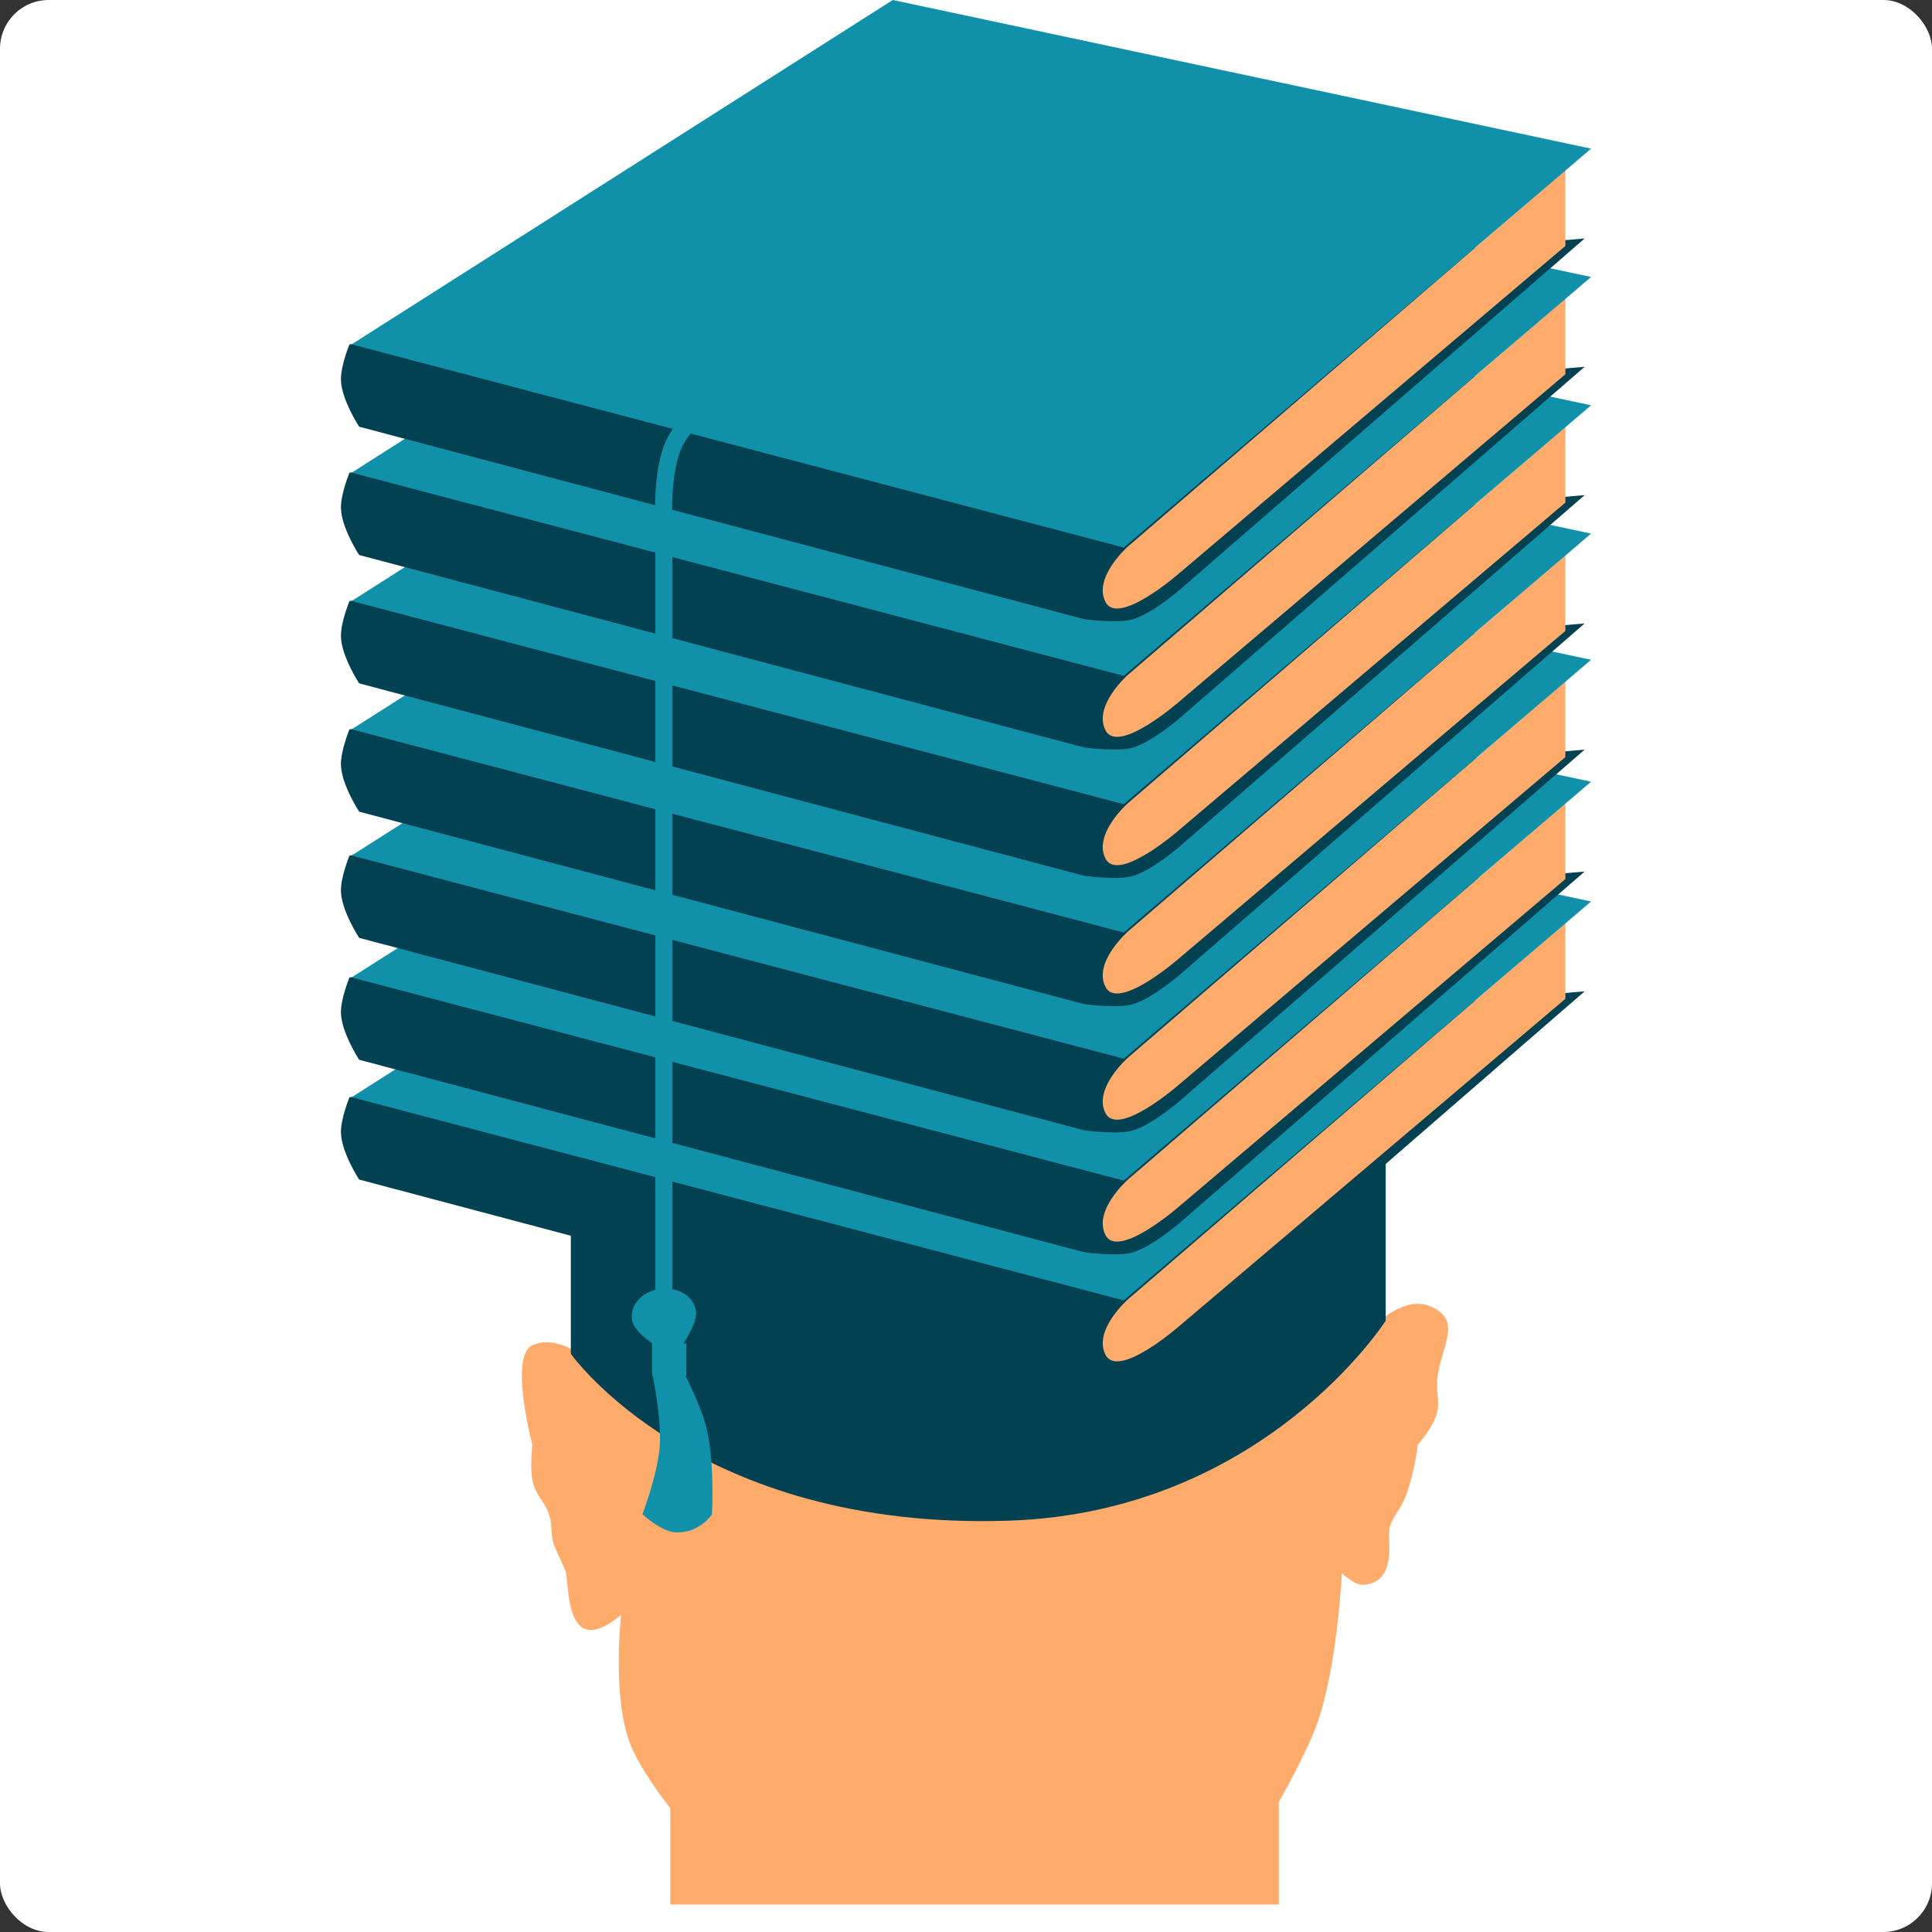 <?xml version="1.0" encoding="UTF-8"?> <svg xmlns="http://www.w3.org/2000/svg" width="238" height="238" viewBox="0 0 238 238" fill="none"><rect x="0" y="0" width="238" height="238" fill="#333333" stroke="none"/> <rect width="238" height="238" rx="6" fill="white"></rect> <path d="M65.581 165.722C68.015 164.616 70.719 166.381 70.719 166.381L169.521 163.088C169.521 163.088 172.955 159.721 175.975 160.848C180.717 162.62 177.03 166.327 177.03 170.597C177.03 171.934 177.334 172.719 177.03 174.022C176.621 175.774 174.659 177.974 174.659 177.974C174.659 177.974 174.094 182.724 172.683 185.351C172.034 186.558 171.101 187.538 171.101 188.908C171.101 190.62 171.759 194.836 168.072 195.231C166.859 195.361 165.305 193.782 165.305 193.782C165.305 193.782 164.739 205.626 162.144 212.62C160.727 216.438 157.533 221.973 157.533 221.973V234.62H82.576V222.764C82.576 222.764 79.047 218.312 77.701 214.991C75.339 209.158 76.516 198.92 76.516 198.92C76.516 198.92 74.153 201.079 72.432 200.764C69.67 200.259 70.058 194.441 69.664 193.519C69.27 192.596 69.137 192.333 68.479 190.884C67.82 189.435 68.036 188.647 67.821 187.327C67.478 185.213 65.977 184.426 65.582 182.321C65.268 180.653 65.582 177.974 65.582 177.974C65.582 177.974 62.682 167.04 65.581 165.722Z" fill="#FEAB6B"></path> <path d="M70.32 166.776V150.573L170.703 142.273V162.692C170.703 162.692 155.679 186.257 124.332 187.327C85.733 188.644 70.32 166.776 70.32 166.776Z" fill="#024152"></path> <path d="M42 139.508C41.975 137.762 43.054 135.161 43.054 135.161L195.209 122.119L145.413 165.328C145.413 165.328 142.057 168.258 139.616 169.017C137.75 169.597 133.557 169.017 133.557 169.017L44.24 145.305C44.24 145.305 42.036 141.935 42 139.508Z" fill="#024152"></path> <path d="M145.279 163.352C145.279 163.352 137.769 169.939 136.19 166.909C134.61 163.879 138.956 160.058 138.956 160.058L192.838 113.688V123.041L145.279 163.352Z" fill="#FEAB6B"></path> <path d="M138.433 160.191L43.32 135.161L109.978 92.742L196.002 111.053L138.433 160.191Z" fill="#1191A9"></path> <path d="M42 124.754C41.975 123.008 43.054 120.407 43.054 120.407L195.209 107.365L145.413 150.574C145.413 150.574 142.057 153.504 139.616 154.263C137.75 154.843 133.557 154.263 133.557 154.263L44.24 130.551C44.24 130.551 42.036 127.181 42 124.754Z" fill="#024152"></path> <path d="M145.279 148.598C145.279 148.598 137.769 155.185 136.19 152.155C134.61 149.125 138.956 145.304 138.956 145.304L192.838 98.934V108.287L145.279 148.598Z" fill="#FEAB6B"></path> <path d="M138.433 145.437L43.32 120.407L109.978 77.988L196.002 96.299L138.433 145.437Z" fill="#1191A9"></path> <path d="M42 109.735C41.975 107.988 43.054 105.388 43.054 105.388L195.209 92.346L145.413 135.555C145.413 135.555 142.057 138.485 139.616 139.243C137.75 139.824 133.557 139.243 133.557 139.243L44.24 115.531C44.24 115.531 42.036 112.161 42 109.735Z" fill="#024152"></path> <path d="M145.279 133.578C145.279 133.578 137.769 140.165 136.19 137.135C134.61 134.105 138.956 130.285 138.956 130.285L192.838 83.914V93.267L145.279 133.578Z" fill="#FEAB6B"></path> <path d="M138.433 130.417L43.32 105.388L109.978 62.969L196.002 81.28L138.433 130.417Z" fill="#1191A9"></path> <path d="M42 94.19C41.975 92.443 43.054 89.843 43.054 89.843L195.209 76.801L145.413 120.01C145.413 120.01 142.057 122.94 139.616 123.699C137.75 124.279 133.557 123.699 133.557 123.699L44.24 99.986C44.24 99.986 42.036 96.616 42 94.19Z" fill="#024152"></path> <path d="M145.279 118.033C145.279 118.033 137.769 124.62 136.19 121.59C134.61 118.56 138.956 114.74 138.956 114.74L192.838 68.369V77.722L145.279 118.033Z" fill="#FEAB6B"></path> <path d="M138.433 114.872L43.32 89.843L109.978 47.424L196.002 65.735L138.433 114.872Z" fill="#1191A9"></path> <path d="M42 78.383C41.975 76.636 43.054 74.036 43.054 74.036L195.209 60.994L145.413 104.203C145.413 104.203 142.057 107.133 139.616 107.892C137.75 108.472 133.557 107.892 133.557 107.892L44.24 84.18C44.24 84.18 42.036 80.81 42 78.383Z" fill="#024152"></path> <path d="M145.279 102.227C145.279 102.227 137.769 108.814 136.19 105.784C134.61 102.754 138.956 98.933 138.956 98.933L192.838 52.562V61.916L145.279 102.227Z" fill="#FEAB6B"></path> <path d="M138.433 99.066L43.32 74.036L109.978 31.617L196.002 49.928L138.433 99.066Z" fill="#1191A9"></path> <path d="M42 62.573C41.975 60.826 43.054 58.225 43.054 58.225L195.209 45.184L145.413 88.393C145.413 88.393 142.057 91.323 139.616 92.081C137.75 92.662 133.557 92.081 133.557 92.081L44.24 68.369C44.24 68.369 42.036 64.999 42 62.573Z" fill="#024152"></path> <path d="M145.279 86.418C145.279 86.418 137.769 93.005 136.19 89.975C134.61 86.945 138.956 83.125 138.956 83.125L192.838 36.754V46.107L145.279 86.418Z" fill="#FEAB6B"></path> <path d="M138.433 83.257L43.32 58.227L109.978 15.809L196.002 34.12L138.433 83.257Z" fill="#1191A9"></path> <path d="M42 46.766C41.975 45.019 43.054 42.419 43.054 42.419L195.209 29.377L145.413 72.586C145.413 72.586 142.057 75.516 139.616 76.275C137.75 76.855 133.557 76.275 133.557 76.275L44.24 52.562C44.24 52.562 42.036 49.193 42 46.766Z" fill="#024152"></path> <path d="M145.279 70.61C145.279 70.61 137.769 77.196 136.19 74.166C134.61 71.136 138.956 67.316 138.956 67.316L192.838 20.945V30.299L145.279 70.61Z" fill="#FEAB6B"></path> <path d="M138.433 67.448L43.32 42.419L109.978 0L196.002 18.311L138.433 67.448Z" fill="#1191A9"></path> <path d="M118.535 26.742L88.763 48.478C88.763 48.478 84.702 51.514 83.23 54.275C81.371 57.761 81.781 64.287 81.781 64.287V158.873" stroke="#1191A9" stroke-width="2.108" stroke-linecap="round" stroke-linejoin="round"></path> <path d="M77.831 162.43C77.656 160.326 79.672 158.793 81.783 158.742C83.666 158.696 85.446 159.647 85.735 161.508C85.95 162.897 84.286 165.329 84.286 165.329L84.286 169.149C84.286 169.149 86.203 172.895 86.921 175.472C88.083 179.646 87.711 186.538 87.711 186.538C87.711 186.538 86.262 188.814 83.364 188.777C81.5 188.754 79.148 186.538 79.148 186.538C79.148 186.538 80.977 181.653 81.256 178.37C81.563 174.764 80.334 169.149 80.334 169.149V165.46C80.334 165.46 77.958 163.96 77.831 162.43Z" fill="#1191A9"></path> <path d="M82.444 165.854C81.606 165.854 80.336 165.459 80.336 165.459V169.411C80.336 169.411 81.523 170.465 82.444 170.465C83.364 170.465 84.552 169.411 84.552 169.411V165.459C84.552 165.459 83.281 165.854 82.444 165.854Z" fill="#1191A9"></path> <ellipse cx="117.88" cy="27.664" rx="7.509" ry="3.162" fill="#1191A9"></ellipse> </svg> 